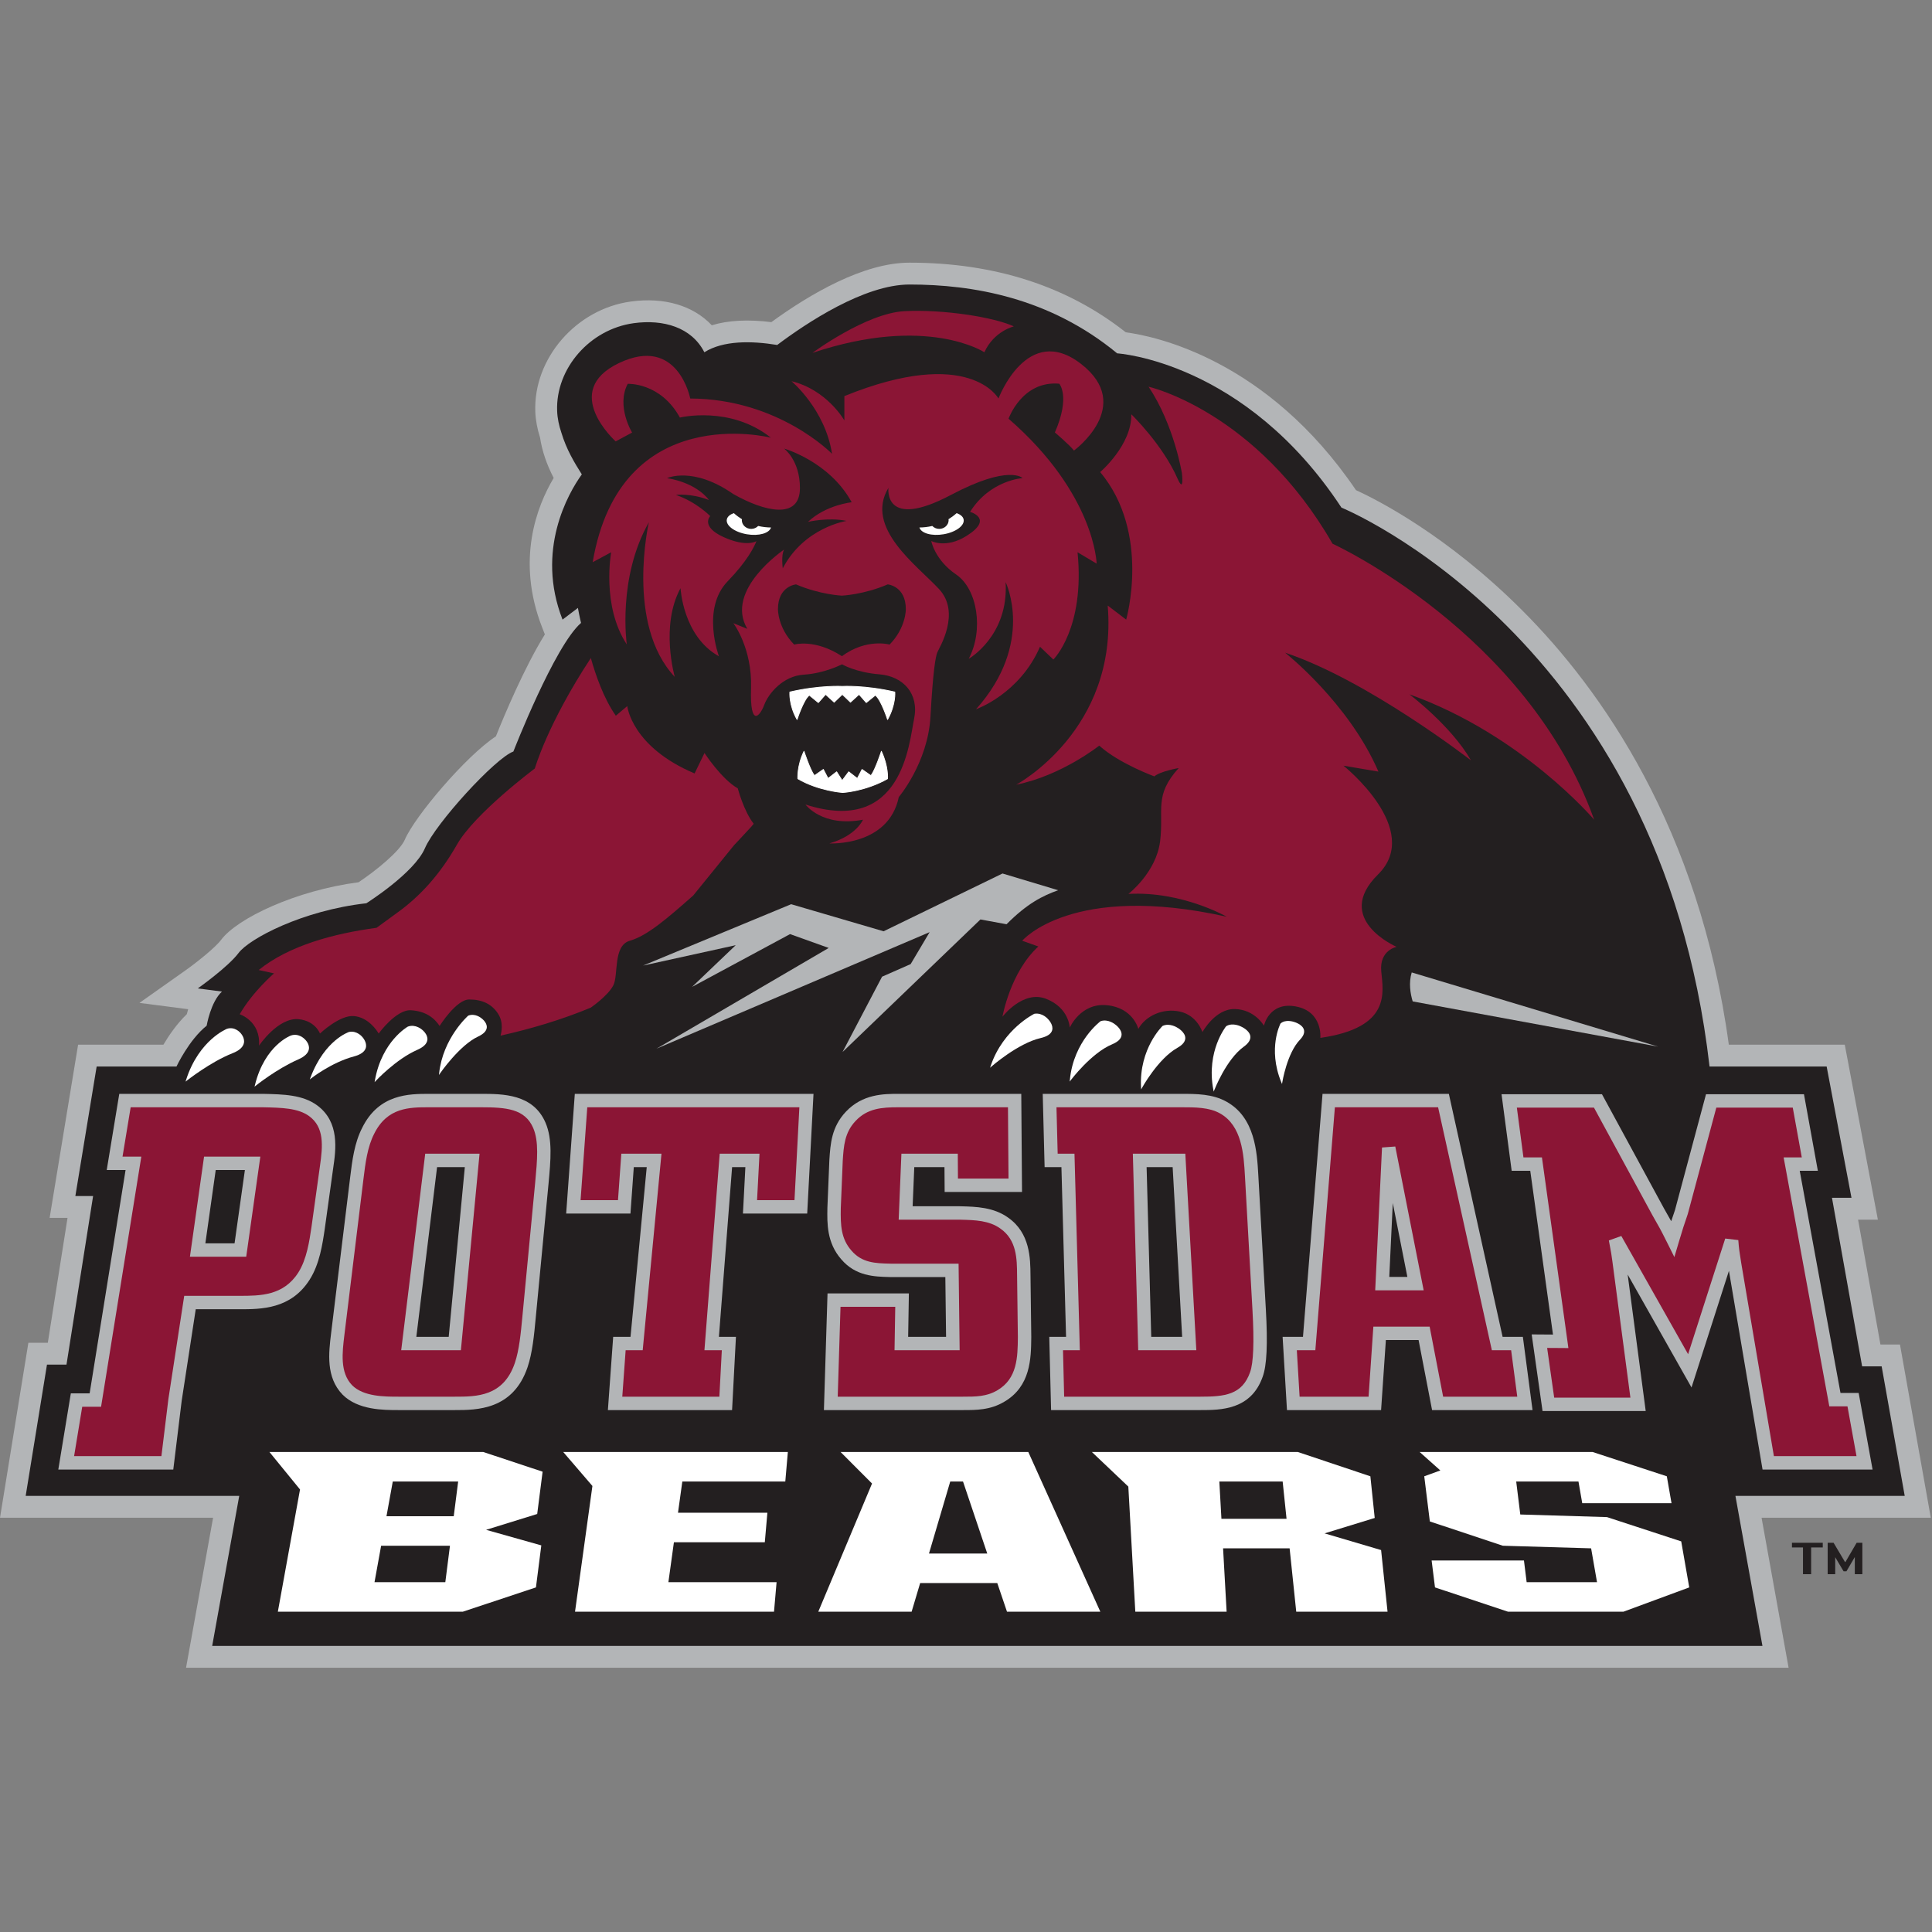 <?xml version="1.0" encoding="UTF-8"?>
<svg width="200px" height="200px" viewBox="0 0 200 200" version="1.1" xmlns="http://www.w3.org/2000/svg" xmlns:xlink="http://www.w3.org/1999/xlink">
    <rect x="0" y="0" width="200" height="200" fill="#808080" stroke="none"/>
    <!-- Generator: Sketch 54.1 (76490) - https://sketchapp.com -->
    <title>suny-potsdam</title>
    <desc>Created with Sketch.</desc>
    <g id="suny-potsdam" stroke="none" stroke-width="1" fill="none" fill-rule="evenodd">
        <g id="suny-potsdam_BGD">
            <g id="suny-potsdam" transform="translate(0, 27)">
                <g id="g10" transform="translate(100, 72.848) scale(-1, 1) rotate(-180) translate(-100, -72.848) translate(0, 0.051)" fill-rule="nonzero">
                    <g id="g12">
                        <path d="M199.876,15.528 L197.016,31.595 L196.684,33.461 L194.662,33.461 L192.347,46.386 L194.396,46.386 L190.969,64.502 L178.966,64.502 C175.907,86.949 165.733,101.288 157.609,109.431 C149.827,117.231 142.547,120.91 140.37,121.907 C131.185,135.44 119.595,137.841 116.538,138.245 C110.481,143.024 102.958,145.454 94.154,145.454 C89.398,145.454 83.88,142.228 79.849,139.298 C77.442,139.597 75.379,139.49 73.684,138.973 C71.773,141.001 68.783,141.909 65.294,141.429 C59.638,140.653 55.205,135.533 55.414,130.015 C55.448,129.157 55.616,128.262 55.905,127.35 C56.112,125.977 56.585,124.576 57.318,123.168 C55.584,120.253 53.395,114.67 56.128,107.679 L56.404,106.972 C54.279,103.551 52.203,98.589 51.335,96.42 C48.215,94.371 42.942,88.137 41.908,85.725 C41.389,84.514 38.886,82.489 37.12,81.315 C30.627,80.465 24.573,77.596 22.891,75.354 C22.281,74.541 20.348,73.003 19.17,72.171 L14.435,68.825 C14.435,68.825 17.949,68.37 19.479,68.171 C19.425,67.988 19.378,67.819 19.339,67.66 C18.29,66.648 17.46,65.419 16.919,64.502 L8.086,64.502 L5.137,46.57 L6.991,46.57 L4.95,33.644 L4.863,33.644 L2.938,33.644 L0,15.528 L22.059,15.528 L19.26,0 L185.155,0 L182.357,15.528 L199.876,15.528" id="path14" fill="#B3B5B7"></path>
                        <path d="M197.176,17.79 L194.788,31.198 L192.767,31.198 L189.645,48.648 L191.665,48.648 L189.094,62.24 L176.971,62.24 C171.871,106.679 138.868,120.096 138.868,120.096 C128.877,135.275 115.65,136.066 115.65,136.066 C108.65,141.84 100.699,143.192 94.153,143.192 C89.449,143.192 83.456,139.188 80.455,136.934 C77.763,137.374 74.866,137.405 72.914,136.18 C71.594,138.77 68.667,139.61 65.602,139.189 C61.056,138.565 57.508,134.496 57.675,130.101 C57.703,129.341 57.866,128.589 58.112,127.861 C58.642,126.099 59.468,124.745 60.23,123.537 C58.816,121.579 55.433,115.668 58.234,108.503 L59.825,109.714 C59.995,108.758 60.15,108.161 60.15,108.161 C57.395,105.773 53.146,94.848 53.146,94.848 C51.276,94.179 45.088,87.406 43.987,84.834 C42.884,82.262 37.925,79.14 37.925,79.14 C31.293,78.395 25.802,75.466 24.7,73.997 C23.598,72.527 20.475,70.324 20.475,70.324 L22.979,69.999 C21.809,68.94 21.394,66.465 21.394,66.465 C19.557,64.996 18.271,62.24 18.271,62.24 L10.006,62.24 L7.801,48.832 L9.638,48.832 L6.883,31.382 L4.863,31.382 L2.658,17.79 L24.765,17.79 L21.966,2.261 L182.448,2.261 L179.651,17.79 L197.176,17.79" id="path16" fill="#231F20"></path>
                        <path d="M24.872,65.737 C24.866,65.744 24.314,66.402 23.5,66.146 C23.493,66.143 22.754,65.846 21.866,65.045 C21.048,64.307 19.931,62.973 19.252,60.816 L19.207,60.675 L19.324,60.767 C19.348,60.786 21.789,62.717 24.066,63.612 C24.763,63.886 25.161,64.243 25.249,64.671 C25.366,65.243 24.889,65.721 24.869,65.742 L24.872,65.737" id="path18" fill="#FFFFFF"></path>
                        <path d="M31.513,65.101 L31.516,65.098 C31.51,65.105 30.904,65.731 30.105,65.444 C30.078,65.434 29.414,65.187 28.619,64.426 C27.886,63.725 26.903,62.439 26.383,60.284 L26.351,60.152 L26.456,60.238 C26.477,60.255 28.633,61.992 30.866,62.968 C31.541,63.264 31.915,63.626 31.978,64.047 C32.064,64.622 31.535,65.084 31.513,65.101" id="path20" fill="#FFFFFF"></path>
                        <path d="M36.142,65.82 L36.139,65.82 L36.137,65.818 C36.11,65.81 35.485,65.604 34.673,64.912 C33.926,64.274 32.878,63.088 32.126,61.052 L32.07,60.9 L32.197,61 C32.218,61.017 34.293,62.655 36.638,63.283 C37.338,63.47 37.752,63.767 37.867,64.162 C38.029,64.721 37.54,65.261 37.519,65.284 C37.516,65.288 36.974,65.984 36.142,65.82" id="path22" fill="#FFFFFF"></path>
                        <path d="M43.689,66.054 C43.686,66.057 43.018,66.662 42.225,66.373 L42.222,66.372 L42.219,66.37 C42.211,66.367 41.531,65.98 40.774,65.101 C40.077,64.29 39.17,62.881 38.805,60.773 L38.779,60.621 L38.883,60.734 C38.904,60.756 40.984,62.994 43.189,63.962 C43.84,64.246 44.194,64.593 44.242,64.992 C44.311,65.569 43.715,66.034 43.689,66.054" id="path24" fill="#FFFFFF"></path>
                        <path d="M49.828,67.243 C49.806,67.264 49.183,67.78 48.48,67.51 L48.473,67.507 L48.466,67.502 C48.44,67.48 45.85,65.184 45.459,61.54 L45.44,61.361 L45.542,61.511 C45.562,61.539 47.559,64.441 49.497,65.344 C50.058,65.606 50.359,65.917 50.391,66.269 C50.44,66.804 49.853,67.226 49.828,67.243" id="path26" fill="#FFFFFF"></path>
                        <path d="M107.085,67.701 L107.078,67.701 L107.072,67.698 C107.064,67.693 106.244,67.289 105.282,66.421 C104.395,65.62 103.199,64.251 102.545,62.271 L102.492,62.11 L102.618,62.223 C102.645,62.246 105.37,64.641 107.718,65.184 C108.404,65.343 108.808,65.612 108.917,65.985 C109.079,66.54 108.534,67.103 108.511,67.128 C108.489,67.154 107.919,67.835 107.085,67.701" id="path28" fill="#FFFFFF"></path>
                        <path d="M115.451,66.587 C115.425,66.61 114.718,67.196 113.937,66.934 L113.93,66.931 L113.924,66.927 C113.917,66.922 113.212,66.393 112.472,65.383 C111.791,64.451 110.939,62.907 110.752,60.84 L110.737,60.68 L110.834,60.809 C110.855,60.837 112.961,63.633 115.12,64.536 C115.73,64.792 116.061,65.11 116.102,65.48 C116.168,66.07 115.481,66.567 115.451,66.587" id="path30" fill="#FFFFFF"></path>
                        <path d="M121.896,66.25 C121.866,66.27 121.081,66.784 120.351,66.441 L120.345,66.438 L120.339,66.432 C120.333,66.426 119.715,65.826 119.138,64.742 C118.605,63.74 117.997,62.111 118.123,60.027 L118.132,59.868 L118.208,60.008 C118.224,60.038 119.88,63.047 121.875,64.169 C122.425,64.478 122.703,64.821 122.702,65.186 C122.701,65.795 121.928,66.233 121.896,66.25" id="path32" fill="#FFFFFF"></path>
                        <path d="M128.492,66.369 C128.46,66.386 127.613,66.827 126.939,66.416 L126.932,66.411 L126.927,66.406 C126.922,66.4 126.395,65.741 125.972,64.602 C125.583,63.552 125.204,61.867 125.613,59.796 L125.644,59.641 L125.7,59.789 C125.713,59.82 126.938,62.981 128.751,64.287 C129.243,64.641 129.473,65.003 129.435,65.36 C129.368,65.98 128.527,66.354 128.492,66.369" id="path34" fill="#FFFFFF"></path>
                        <path d="M134.981,66.05 C134.823,66.616 133.985,66.849 133.949,66.858 C133.917,66.869 133.084,67.154 132.564,66.696 L132.558,66.691 L132.554,66.683 C132.551,66.676 132.21,66.016 132.055,64.937 C131.912,63.945 131.898,62.381 132.654,60.575 L132.715,60.426 L132.74,60.585 C132.745,60.616 133.224,63.61 134.574,65.017 C134.932,65.391 135.067,65.737 134.981,66.05" id="path36" fill="#FFFFFF"></path>
                        <path d="M189.98,11.445 L189.98,9.686 L189.2,9.686 L189.2,12.937 L189.812,12.937 L190.996,10.945 L191.037,10.945 L192.199,12.937 L192.79,12.937 L192.79,9.686 L192.009,9.686 L192.009,11.461 L191.142,9.983 L190.848,9.983 L189.98,11.445 Z M187.489,9.686 L186.644,9.686 L186.644,12.455 L185.503,12.455 L185.503,12.937 L188.692,12.937 L188.692,12.455 L187.489,12.455 L187.489,9.686 L187.489,9.686 Z" id="path38" fill="#231F20"></path>
                        <path d="M32.838,58.213 C31.335,59.321 29.345,59.364 27.239,59.409 C27.224,59.409 12.937,59.409 12.937,59.409 L12.348,59.409 L12.252,58.829 L11.181,52.33 L11.048,51.523 L11.866,51.523 L12.999,51.523 L9.28,28.405 L7.922,28.405 L7.333,28.405 L7.237,27.824 L6.168,21.326 L6.035,20.518 L6.853,20.518 L17.323,20.518 L17.938,20.518 L18.013,21.129 L18.807,27.626 C18.805,27.608 19.932,34.96 20.263,37.112 L24.78,37.112 C27.031,37.112 30.113,37.112 32.057,40.177 C33.084,41.798 33.384,43.834 33.624,45.469 C33.628,45.493 34.493,51.723 34.492,51.719 C34.769,53.615 35.187,56.481 32.838,58.213 L32.838,58.213 Z M25.351,51.523 L24.282,43.938 L21.26,43.938 L22.331,51.523 L25.351,51.523 L25.351,51.523 Z" id="path40" fill="#B3B5B7"></path>
                        <path d="M49.766,59.409 L44.423,59.409 C42.357,59.409 39.234,59.409 37.498,55.904 C36.683,54.321 36.461,52.505 36.246,50.747 L34.275,34.618 C34.027,32.591 33.72,30.072 35.461,28.274 C37.057,26.674 39.679,26.674 41.246,26.674 L47.084,26.674 C49.336,26.674 53.105,26.674 54.611,31.106 C55.119,32.615 55.29,34.431 55.455,36.188 C55.456,36.196 56.782,50.091 56.782,50.091 C57.012,52.569 57.209,54.698 56.475,56.417 C55.191,59.409 52.055,59.409 49.766,59.409 L49.766,59.409 Z M48.118,51.825 L46.45,34.258 L43.099,34.258 L45.246,51.825 L48.118,51.825 L48.118,51.825 Z" id="path42" fill="#B3B5B7"></path>
                        <polyline id="path44" fill="#B3B5B7" points="60.149 59.409 59.504 59.409 59.457 58.765 58.664 47.762 58.61 47.018 59.356 47.018 64.62 47.018 65.265 47.018 65.311 47.662 65.61 51.825 66.95 51.825 65.271 34.258 64.122 34.258 63.476 34.258 63.43 33.614 62.982 27.417 62.929 26.674 63.674 26.674 75.126 26.674 75.784 26.674 75.819 27.33 76.146 33.527 76.185 34.258 75.454 34.258 74.422 34.258 75.787 51.825 77.161 51.825 76.948 47.749 76.909 47.018 77.64 47.018 82.903 47.018 83.561 47.018 83.596 47.675 84.175 58.678 84.214 59.409 83.483 59.409 60.149 59.409"></polyline>
                        <path d="M106.676,40.639 C106.662,42.375 106.64,44.999 104.364,46.595 C102.86,47.681 101.017,47.729 99.537,47.768 L99.335,47.773 C99.32,47.773 95.978,47.773 94.476,47.773 L94.645,51.825 L97.772,51.825 L97.785,49.941 L97.79,49.252 L98.478,49.252 L105.1,49.252 L105.799,49.252 L105.794,49.951 L105.727,58.72 L105.722,59.409 L105.033,59.409 L92.998,59.409 C91.521,59.409 89.287,59.409 87.548,57.544 C86.079,55.97 85.965,54.238 85.856,52.565 C85.855,52.548 85.652,47.615 85.652,47.615 C85.622,45.994 85.585,43.996 87.091,42.278 C88.58,40.534 90.523,40.485 92.083,40.446 L92.213,40.442 C92.227,40.442 96.227,40.442 97.861,40.442 L97.937,34.258 L94.012,34.258 L94.075,38.045 L94.086,38.751 L93.381,38.751 L86.337,38.751 L85.665,38.751 L85.644,38.078 L85.313,27.387 L85.291,26.674 L86.006,26.674 L99.69,26.674 C101.078,26.674 102.515,26.674 103.952,27.531 C106.699,29.128 106.732,32.027 106.756,34.143 L106.757,34.272 C106.757,34.288 106.676,40.638 106.676,40.634 L106.676,40.639" id="path46" fill="#B3B5B7"></path>
                        <path d="M130.26,50.997 C130.125,53.374 129.924,56.965 126.954,58.606 C125.52,59.409 123.82,59.409 122.32,59.409 L108.654,59.409 L107.943,59.409 L107.961,58.697 L108.12,52.502 L108.138,51.825 L108.814,51.825 L109.878,51.825 L110.358,34.258 L109.331,34.258 L108.62,34.258 L108.637,33.548 L108.791,27.35 L108.808,26.674 L109.485,26.674 L124.27,26.674 C126.354,26.674 129.504,26.674 130.715,30.132 C131.139,31.298 131.244,33.509 131.041,37.086 C131.041,37.085 130.26,50.997 130.26,50.997 L130.26,50.997 Z M121.393,51.825 L122.376,34.258 L119.176,34.258 L118.697,51.825 L121.393,51.825 L121.393,51.825 Z" id="path48" fill="#B3B5B7"></path>
                        <path d="M157.726,33.656 L157.646,34.258 L155.549,34.258 L150.105,58.865 L149.985,59.409 L149.428,59.409 L137.548,59.409 L136.908,59.409 L136.857,58.77 L134.884,34.258 L133.511,34.258 L132.775,34.258 L132.819,33.524 L133.188,27.325 L133.227,26.674 L133.881,26.674 L142.322,26.674 L142.97,26.674 L143.014,27.32 L143.465,33.924 L146.851,33.924 L148.14,27.235 L148.248,26.674 L148.82,26.674 L157.857,26.674 L158.649,26.674 L158.544,27.457 L157.726,33.656 Z M145.691,40.456 L143.817,40.456 L144.181,48.105 L145.691,40.456 Z" id="path50" fill="#B3B5B7"></path>
                        <path d="M193.7,21.337 L192.512,27.879 L192.407,28.449 L190.527,28.449 L186.307,51.445 L187.353,51.445 L188.184,51.445 L188.035,52.263 L186.849,58.802 L186.746,59.372 L186.166,59.372 L177.139,59.372 L176.606,59.372 L176.468,58.858 L173.394,47.381 C173.227,46.898 173.11,46.552 173.003,46.227 C172.799,46.603 172.59,46.968 172.257,47.547 C172.265,47.532 166.032,59.01 166.032,59.01 L165.834,59.372 L165.421,59.372 L156.231,59.372 L155.439,59.372 L155.542,58.587 L156.408,52.048 L156.488,51.445 L157.096,51.445 L158.412,51.445 L160.764,34.492 L159.363,34.502 L158.559,34.507 L158.672,33.71 L159.599,27.17 L159.683,26.573 L160.286,26.573 L169.571,26.573 L170.363,26.573 L170.26,27.359 L168.495,40.708 L174.324,30.396 L175.105,29.014 L175.59,30.525 L178.979,41.09 C179.564,37.638 182.361,21.097 182.361,21.097 L182.459,20.518 L183.046,20.518 L193.017,20.518 L193.849,20.518 L193.7,21.337" id="path52" fill="#B3B5B7"></path>
                        <path d="M26.838,52.119 L25.573,43.148 L25.489,42.55 L19.661,42.55 L19.773,43.342 L21.04,52.314 L21.124,52.91 L21.727,52.91 L26.151,52.91 L26.95,52.91 L26.838,52.119 Z M32.014,57.095 C30.865,57.942 29.171,57.979 27.224,58.02 L13.526,58.02 L12.684,52.91 L13.814,52.91 L14.629,52.91 L14.5,52.106 L10.557,27.601 L10.463,27.017 L9.871,27.017 L8.512,27.017 L7.671,21.908 L16.709,21.908 C16.906,23.524 17.43,27.8 17.432,27.817 L18.98,37.911 L19.071,38.501 L19.666,38.501 L24.78,38.501 C26.922,38.501 29.35,38.501 30.885,40.92 C31.754,42.292 32.029,44.166 32.251,45.672 C32.251,45.672 32.251,45.672 32.253,45.689 C32.252,45.684 33.118,51.914 33.119,51.918 C33.433,54.073 33.566,55.95 32.014,57.095 L32.014,57.095 Z" id="path54" fill="#8B1535"></path>
                        <path d="M49.571,52.454 L47.771,33.499 L47.711,32.871 L41.532,32.871 L41.628,33.649 L43.944,52.603 L44.018,53.213 L44.632,53.213 L48.88,53.213 L49.643,53.213 L49.571,52.454 Z M49.766,58.021 L44.423,58.021 C42.395,58.021 40.095,58.021 38.736,55.279 C38.03,53.907 37.823,52.215 37.623,50.579 C37.623,50.579 35.652,34.45 35.651,34.446 C35.429,32.626 35.177,30.562 36.45,29.246 C37.633,28.061 39.807,28.061 41.246,28.061 L47.084,28.061 C49.324,28.061 52.111,28.061 53.297,31.551 C53.752,32.904 53.916,34.639 54.075,36.328 C54.075,36.328 55.401,50.223 55.402,50.231 C55.622,52.603 55.795,54.475 55.199,55.871 C54.343,57.866 52.407,58.021 49.766,58.021 L49.766,58.021 Z" id="path56" fill="#8B1535"></path>
                        <polyline id="path58" fill="#8B1535" points="60.795 58.021 60.101 48.405 63.974 48.405 64.273 52.569 64.319 53.213 64.965 53.213 67.713 53.213 68.476 53.213 68.404 52.453 66.592 33.499 66.533 32.871 65.902 32.871 64.767 32.871 64.419 28.061 74.468 28.061 74.723 32.871 73.672 32.871 72.923 32.871 72.981 33.618 74.453 52.572 74.503 53.213 75.145 53.213 77.892 53.213 78.623 53.213 78.585 52.483 78.371 48.405 82.245 48.405 82.751 58.021 60.795 58.021"></polyline>
                        <path d="M103.56,45.464 C102.395,46.305 100.923,46.344 99.501,46.38 C99.501,46.38 99.296,46.387 99.315,46.386 L93.754,46.386 L93.031,46.386 L93.061,47.109 L93.286,52.548 L93.314,53.213 L93.979,53.213 L98.461,53.213 L99.15,53.213 L99.154,52.524 L99.167,50.64 L104.402,50.64 L104.345,58.021 L92.998,58.021 C91.298,58.021 89.79,57.914 88.562,56.598 C87.431,55.386 87.343,54.037 87.241,52.49 C87.241,52.49 87.038,47.557 87.038,47.573 C87.005,45.779 87.065,44.413 88.14,43.186 C89.233,41.905 90.634,41.87 92.118,41.833 C92.118,41.833 92.249,41.83 92.231,41.83 L98.547,41.83 L99.232,41.83 L99.24,41.144 L99.333,33.573 L99.342,32.871 L98.64,32.871 L93.307,32.871 L92.602,32.871 L92.613,33.575 L92.676,37.363 L87.01,37.363 L86.721,28.061 L99.69,28.061 C101.001,28.061 102.133,28.061 103.248,28.725 C105.32,29.932 105.346,32.177 105.369,34.16 L105.369,34.288 C105.369,34.271 105.288,40.62 105.288,40.627 C105.275,42.337 105.259,44.273 103.56,45.464" id="path60" fill="#8B1535"></path>
                        <path d="M123.11,32.871 L117.827,32.871 L117.809,33.545 L117.292,52.5 L117.272,53.213 L117.985,53.213 L122.048,53.213 L122.704,53.213 L122.74,52.558 L123.802,33.603 L123.843,32.871 L123.11,32.871 Z M128.875,50.919 C128.751,53.114 128.581,56.122 126.28,57.394 C125.158,58.021 123.716,58.021 122.32,58.021 L109.366,58.021 L109.49,53.213 L110.554,53.213 L111.23,53.213 L111.248,52.538 L111.764,33.583 L111.783,32.871 L111.071,32.871 L110.042,32.871 L110.161,28.061 L124.27,28.061 C126.759,28.061 128.584,28.242 129.409,30.599 C129.759,31.561 129.842,33.718 129.656,37.008 L128.875,50.919 L128.875,50.919 Z" id="path62" fill="#8B1535"></path>
                        <path d="M146.535,39.069 L142.361,39.069 L142.396,39.795 L143.066,53.857 L144.439,53.958 L147.215,39.897 L147.379,39.069 L146.535,39.069 Z M154.993,32.871 L154.437,32.871 L154.316,33.415 L148.871,58.021 L138.187,58.021 L136.215,33.509 L136.164,32.871 L135.524,32.871 L134.247,32.871 L134.534,28.061 L141.675,28.061 L142.125,34.665 L142.17,35.311 L142.818,35.311 L147.423,35.311 L147.996,35.311 L148.104,34.749 L149.393,28.061 L157.067,28.061 L156.432,32.871 L154.993,32.871 L154.993,32.871 Z" id="path64" fill="#8B1535"></path>
                        <path d="M191.25,27.06 L189.369,27.06 L189.266,27.629 L184.792,52.014 L184.64,52.834 L185.474,52.834 L186.52,52.834 L185.587,57.983 L177.673,57.983 C177.074,55.754 174.733,47.015 174.72,46.975 C174.303,45.76 174.194,45.421 173.83,44.199 L173.329,42.513 L172.544,44.087 C171.886,45.404 171.742,45.654 171.044,46.87 L165.008,57.983 L157.024,57.983 L157.706,52.834 L159.016,52.834 L159.62,52.834 L159.704,52.235 L162.25,33.889 L162.359,33.093 L161.558,33.099 L160.159,33.108 L160.889,27.963 L168.778,27.963 C168.373,31.025 166.912,42.082 166.912,42.084 C166.821,42.782 166.765,43.08 166.686,43.492 L166.548,44.233 L167.838,44.695 L174.752,32.459 L178.595,44.431 L179.948,44.273 C180.021,43.329 180.059,43.092 180.246,41.93 L183.633,21.908 L192.185,21.908 L191.25,27.06" id="path66" fill="#8B1535"></path>
                        <path d="M46.971,15.687 L40.008,15.687 L40.66,19.28 L47.429,19.28 L46.971,15.687 Z M46.099,8.856 L38.769,8.856 L39.454,12.631 L46.58,12.631 L46.099,8.856 Z M56.171,20.296 L50.029,22.335 L27.892,22.335 L31.058,18.455 L28.763,5.803 L47.913,5.803 L55.481,8.317 L56.036,12.667 L50.319,14.278 L55.611,15.918 L56.171,20.296 L56.171,20.296 Z" id="path68" fill="#FFFFFF"></path>
                        <path d="M96.167,11.822 L98.369,19.28 L99.691,19.28 L102.201,11.822 L96.167,11.822 Z M95.241,22.335 L87.016,22.335 L90.273,19.071 L84.709,5.803 L94.371,5.803 L95.255,8.767 L103.238,8.767 L104.243,5.803 L113.905,5.803 L106.449,22.335 L95.241,22.335 L95.241,22.335 Z" id="path70" fill="#FFFFFF"></path>
                        <path d="M126.442,15.416 L126.225,19.28 L132.78,19.28 L133.183,15.416 L126.442,15.416 Z M137.12,13.911 L142.31,15.506 L141.86,19.82 L134.351,22.335 L121.255,22.335 L116.603,22.335 L113.031,22.335 L116.804,18.754 L117.527,5.803 L126.979,5.803 L126.613,12.362 L133.501,12.362 L134.186,5.803 L143.638,5.803 L142.971,12.183 L137.12,13.911 L137.12,13.911 Z" id="path72" fill="#FFFFFF"></path>
                        <polyline id="path74" fill="#FFFFFF" points="174.039 13.082 166.354 15.595 157.379 15.865 156.957 19.28 163.402 19.28 163.793 17.033 173.035 17.033 172.549 19.82 164.865 22.335 155.185 22.335 154.373 22.335 146.96 22.335 149.103 20.425 147.438 19.82 148.017 15.145 155.575 12.631 164.712 12.362 165.323 8.856 158.039 8.856 157.759 11.104 148.202 11.104 148.55 8.317 156.106 5.803 168.06 5.803 174.87 8.317 174.039 13.082"></polyline>
                        <polyline id="path76" fill="#FFFFFF" points="61.814 22.335 58.305 22.335 61.327 18.818 59.527 5.803 80.126 5.803 80.391 8.856 69.192 8.856 69.763 12.99 79.173 12.99 79.439 16.047 70.186 16.047 70.634 19.28 81.294 19.28 81.558 22.335 66.53 22.335 61.814 22.335"></polyline>
                        <path d="M51.822,65.437 C54.953,66.136 58.125,67.075 61.149,68.332 C61.149,68.332 62.941,69.557 63.493,70.649 C64.043,71.742 63.437,74.763 65.215,75.267 C66.995,75.769 69.086,77.58 71.759,79.939 L75.999,85.163 C75.999,85.163 76.396,85.567 77.769,87.06 L78.022,87.367 C76.987,88.694 76.375,91.032 76.375,91.032 C74.675,92.003 72.93,94.692 72.93,94.692 L71.904,92.578 C65.369,95.337 64.934,99.552 64.934,99.552 L63.75,98.554 C62.488,100.335 61.636,102.842 61.163,104.525 C56.659,97.678 55.366,93.092 55.366,93.092 C55.366,93.092 49.144,88.45 47.302,85.207 C45.46,81.966 43.355,79.79 41.242,78.25 L38.98,76.599 C34.602,76.016 29.928,74.774 26.779,72.23 L28.366,71.88 C28.366,71.88 26.157,69.987 24.813,67.649 C24.813,67.649 26.999,66.951 26.814,64.399 C26.814,64.399 28.803,67.367 30.942,67.136 C32.659,66.951 33.123,65.652 33.123,65.652 C33.123,65.652 35.164,67.599 36.648,67.461 C38.132,67.322 39.014,65.976 39.199,65.652 C39.199,65.652 41.008,68.156 42.539,68.064 C44.07,67.971 44.952,67.275 45.508,66.44 C45.508,66.44 47.225,69.178 48.57,69.178 C49.915,69.178 50.889,68.713 51.539,67.739 C52.188,66.766 51.874,65.689 51.822,65.437" id="path78" fill="#8B1535"></path>
                        <path d="M109.54,80.489 L103.781,82.221 L91.468,76.239 L81.9,79.042 L66.566,72.689 L76.162,74.8 L71.641,70.483 L81.787,75.947 L85.789,74.514 L67.957,64.085 L96.234,76.149 L94.271,72.842 L91.312,71.54 L87.218,63.739 L101.495,77.464 L104.197,76.967 C106.348,79.133 107.941,79.915 109.54,80.489" id="path80" fill="#B3B5B7"></path>
                        <path d="M146.242,68.979 L171.64,64.301 L146.141,71.979 C145.809,70.896 146.001,69.773 146.242,68.979" id="path82" fill="#B3B5B7"></path>
                        <path d="M103.774,67.393 C103.774,67.393 104.566,71.984 107.488,74.665 L105.818,75.26 C105.818,75.26 110.939,81.326 126.996,77.743 C126.996,77.743 122.355,80.413 116.814,80.107 C116.814,80.107 119.697,82.321 120.096,85.572 C120.495,88.823 119.432,90.283 122.02,93.136 C122.02,93.136 120.096,92.804 119.499,92.274 C119.499,92.274 115.85,93.601 113.793,95.458 C113.793,95.458 109.882,92.349 105.202,91.416 C105.202,91.416 115.747,97.056 114.67,109.958 L116.581,108.503 C116.581,108.503 119.163,117.464 113.89,123.778 C113.89,123.778 117.176,126.576 117.11,129.761 C117.11,129.761 120.343,126.635 121.887,123.126 C122.617,121.467 122.351,123.657 122.351,123.657 C122.351,123.657 121.556,128.633 118.901,132.614 C118.901,132.614 130.048,130.093 137.944,116.359 C137.944,116.359 158.048,107.203 165.03,87.784 C165.03,87.784 157.584,96.586 145.906,100.767 C145.906,100.767 150.219,97.515 152.275,93.933 C152.275,93.933 141.593,102.226 133.033,105.079 C133.033,105.079 139.618,99.9 142.695,92.769 L139.077,93.382 C139.077,93.382 147.365,86.766 142.654,82.122 C137.944,77.478 144.579,74.626 144.579,74.626 C144.579,74.626 142.787,74.293 142.986,72.103 C143.186,69.914 144.048,66.265 136.683,65.203 C136.683,65.203 136.948,67.924 134.162,68.454 C131.376,68.986 130.844,66.464 130.844,66.464 C130.844,66.464 129.916,68.123 127.859,68.189 C125.802,68.255 124.475,65.801 124.475,65.801 C124.475,65.801 123.944,67.526 122.152,67.924 C120.361,68.322 118.57,67.459 117.84,66.133 C117.84,66.133 117.309,68.322 114.588,68.586 C111.869,68.852 110.74,66.266 110.74,66.266 C110.74,66.266 110.674,68.322 108.286,69.25 C105.898,70.18 103.774,67.393 103.774,67.393" id="path84" fill="#8B1535"></path>
                        <path d="M84.105,136.114 C84.105,136.114 89.659,140.229 93.636,140.434 C97.614,140.64 102.894,139.817 104.951,138.857 C104.951,138.857 102.898,138.373 101.901,136.18 C101.901,136.18 95.969,140.091 84.105,136.114" id="path86" fill="#8B1535"></path>
                        <path d="M87.196,100.768 L88.041,99.956 L88.929,100.768 L89.678,99.916 L90.614,100.682 C91.224,100.213 91.88,98.165 91.88,98.165 C92.758,99.763 92.629,101.006 92.629,101.006 C89.492,101.731 87.196,101.588 87.196,101.588 C87.196,101.588 84.902,101.731 81.766,101.006 C81.766,101.006 81.647,99.681 82.512,98.165 C82.512,98.165 83.17,100.213 83.777,100.682 L84.714,99.916 L85.464,100.768 L86.353,99.956 L87.196,100.768" id="path88" fill="#FFFFFF"></path>
                        <path d="M81.806,100.971 C81.796,100.769 81.774,99.596 82.502,98.271 C82.64,98.682 83.208,100.296 83.751,100.716 C83.767,100.728 83.789,100.728 83.804,100.715 L84.709,99.975 L85.432,100.796 C85.44,100.805 85.451,100.81 85.462,100.811 C85.475,100.811 85.485,100.807 85.493,100.8 L86.352,100.014 L87.167,100.799 C87.183,100.815 87.209,100.815 87.226,100.799 L88.041,100.014 L88.9,100.799 C88.908,100.807 88.916,100.811 88.931,100.811 C88.943,100.81 88.953,100.805 88.961,100.796 L89.683,99.975 L90.587,100.715 C90.603,100.728 90.625,100.728 90.64,100.716 C91.185,100.297 91.751,98.687 91.89,98.273 C92.628,99.664 92.6,100.776 92.588,100.971 C89.51,101.679 87.222,101.546 87.199,101.545 C87.171,101.547 84.885,101.679 81.806,100.971 L81.806,100.971 Z M82.512,98.122 C82.496,98.122 82.482,98.13 82.475,98.144 C81.613,99.654 81.722,100.996 81.723,101.009 C81.724,101.028 81.738,101.043 81.756,101.047 C84.863,101.766 87.176,101.632 87.199,101.631 C87.217,101.632 89.532,101.766 92.638,101.047 C92.656,101.043 92.669,101.028 92.671,101.01 C92.673,100.997 92.792,99.735 91.918,98.144 C91.91,98.129 91.894,98.12 91.876,98.122 C91.859,98.124 91.845,98.136 91.84,98.152 C91.833,98.172 91.199,100.133 90.615,100.627 L89.705,99.883 C89.688,99.868 89.661,99.87 89.646,99.887 L88.925,100.707 L88.069,99.924 C88.053,99.909 88.027,99.909 88.011,99.925 L87.196,100.709 L86.383,99.925 C86.367,99.909 86.341,99.908 86.324,99.924 L85.468,100.707 L84.746,99.887 C84.731,99.87 84.704,99.868 84.687,99.883 L83.777,100.627 C83.194,100.133 82.559,98.172 82.552,98.152 C82.547,98.136 82.533,98.124 82.516,98.122 C82.515,98.122 82.513,98.122 82.512,98.122 L82.512,98.122 Z" id="path90" fill="#FFFFFF"></path>
                        <path d="M99.032,119.527 C98.753,119.278 98.468,119.069 98.183,118.892 C98.186,118.86 98.203,118.834 98.203,118.803 C98.203,118.303 97.765,117.894 97.226,117.894 C96.94,117.894 96.689,118.016 96.51,118.197 C96.042,118.089 95.592,118.042 95.179,118.039 C95.355,117.441 96.449,117.128 97.685,117.339 C98.953,117.556 99.88,118.242 99.754,118.874 C99.697,119.162 99.425,119.385 99.032,119.527" id="path92" fill="#FFFFFF"></path>
                        <path d="M75.963,119.527 C76.242,119.278 76.527,119.069 76.812,118.892 C76.809,118.86 76.793,118.834 76.793,118.803 C76.793,118.303 77.23,117.894 77.769,117.894 C78.056,117.894 78.306,118.016 78.485,118.197 C78.953,118.089 79.402,118.042 79.816,118.039 C79.64,117.441 78.546,117.128 77.31,117.339 C76.042,117.556 75.116,118.242 75.241,118.874 C75.297,119.162 75.57,119.385 75.963,119.527" id="path94" fill="#FFFFFF"></path>
                        <path d="M87.185,91.844 L87.861,92.75 L88.75,92.058 L89.238,92.994 L90.159,92.353 C90.594,92.892 91.24,94.87 91.24,94.87 C91.991,93.272 91.879,92.03 91.879,92.03 C89.53,90.71 87.235,90.602 87.235,90.602 C87.235,90.602 84.747,90.764 82.591,92.03 C82.591,92.03 82.49,93.352 83.229,94.87 C83.229,94.87 83.877,92.891 84.313,92.353 L85.233,92.996 L85.722,92.061 L86.609,92.75 L87.185,91.844" id="path96" fill="#FFFFFF"></path>
                        <path d="M82.629,92.053 C84.749,90.817 87.213,90.643 87.238,90.642 C87.256,90.643 89.534,90.764 91.841,92.054 C91.851,92.218 91.888,93.346 91.246,94.762 C91.11,94.357 90.575,92.805 90.19,92.328 C90.176,92.312 90.153,92.309 90.136,92.32 L89.252,92.936 L88.785,92.04 C88.779,92.03 88.77,92.022 88.758,92.02 C88.747,92.017 88.735,92.02 88.725,92.027 L87.868,92.694 L87.217,91.82 C87.209,91.81 87.197,91.801 87.184,91.805 C87.171,91.805 87.159,91.812 87.152,91.823 L86.599,92.692 L85.746,92.029 C85.737,92.022 85.725,92.02 85.713,92.022 C85.702,92.025 85.692,92.032 85.687,92.042 L85.219,92.938 L84.336,92.32 C84.319,92.308 84.296,92.312 84.282,92.328 C83.896,92.805 83.358,94.361 83.223,94.764 C82.59,93.411 82.621,92.222 82.629,92.053 L82.629,92.053 Z M87.237,90.563 C87.207,90.564 84.71,90.74 82.571,91.996 C82.56,92.002 82.552,92.014 82.551,92.027 C82.55,92.04 82.458,93.377 83.194,94.887 C83.201,94.902 83.215,94.911 83.232,94.91 C83.248,94.909 83.262,94.898 83.267,94.883 C83.274,94.863 83.895,92.972 84.321,92.407 L85.211,93.029 C85.22,93.035 85.232,93.038 85.243,93.035 C85.254,93.032 85.263,93.025 85.269,93.015 L85.735,92.121 L86.585,92.781 C86.593,92.788 86.605,92.791 86.616,92.789 C86.627,92.787 86.636,92.781 86.642,92.771 L87.188,91.914 L87.829,92.773 C87.836,92.782 87.845,92.787 87.856,92.789 C87.867,92.79 87.877,92.787 87.885,92.781 L88.736,92.119 L89.203,93.013 C89.208,93.023 89.218,93.03 89.229,93.033 C89.24,93.036 89.251,93.033 89.261,93.027 L90.15,92.407 C90.576,92.974 91.196,94.863 91.203,94.883 C91.208,94.898 91.222,94.909 91.238,94.91 C91.258,94.909 91.269,94.901 91.276,94.887 C92.023,93.297 91.92,92.039 91.919,92.027 C91.917,92.013 91.91,92.002 91.899,91.995 C89.568,90.686 87.26,90.563 87.237,90.563 L87.237,90.563 Z" id="path98" fill="#FFFFFF"></path>
                        <path d="M85.857,85.336 C85.857,85.336 91.98,84.997 93.043,90.136 C93.043,90.136 96.056,93.68 96.322,98.465 C96.587,103.25 96.853,104.667 97.03,105.11 C97.207,105.553 99.511,109.186 97.207,111.667 C94.903,114.148 89.482,118.002 91.971,122.144 C91.971,122.144 91.404,117.685 98.448,121.413 C104.473,124.603 105.858,123.153 105.858,123.153 C105.858,123.153 102.482,122.947 100.421,119.655 C100.421,119.655 102.942,118.972 100.043,117.16 C97.916,115.831 96.404,116.642 96.404,116.642 C96.404,116.642 96.765,114.679 98.98,113.173 C101.194,111.667 101.848,107.412 100.281,104.445 C100.281,104.445 104.437,106.814 104.1,112.386 C104.1,112.386 107.176,106.099 101.04,99.225 C101.04,99.225 105.534,100.784 107.661,105.694 L109.043,104.371 C109.043,104.371 112.332,107.587 111.548,115.475 L113.523,114.299 C113.523,114.299 113.37,121.508 104.404,129.302 C104.404,129.302 105.807,133.269 109.658,132.923 C109.658,132.923 110.828,131.598 109.201,127.879 C109.201,127.879 110.704,126.607 111.177,126.003 C111.177,126.003 117.498,130.628 111.916,134.969 C106.333,139.311 103.362,131.391 103.362,131.391 C103.362,131.391 100.381,136.905 87.409,131.64 L87.409,129.122 C87.409,129.122 85.624,132.286 81.935,133.184 C81.935,133.184 85.423,130.274 86.132,125.666 C86.132,125.666 80.609,131.357 71.453,131.391 C71.453,131.391 70.184,137.982 64.07,135.058 C57.956,132.134 63.735,126.953 63.735,126.953 L65.436,127.866 C65.436,127.866 63.764,130.585 64.98,132.91 C64.98,132.91 68.365,133.086 70.381,129.42 C70.381,129.42 75.591,130.689 79.798,127.336 C79.798,127.336 64.22,131.311 61.354,114.445 L63.268,115.475 C63.268,115.475 62.244,109.946 64.885,105.933 C64.885,105.933 63.893,112.819 67.171,118.578 C67.171,118.578 64.734,108.016 69.851,102.576 C69.851,102.576 68.323,107.857 70.449,111.756 C70.449,111.756 70.689,106.785 74.423,104.707 C74.423,104.707 72.576,109.629 75.323,112.464 C77.329,114.535 78.058,115.992 78.306,116.627 C78.306,116.627 77.282,115.957 74.884,117.056 C72.487,118.155 73.519,119.22 73.519,119.22 C73.519,119.22 72.12,120.671 69.972,121.411 C69.972,121.411 71.488,121.618 73.386,120.885 C73.386,120.885 72.254,122.616 69.058,123.149 C69.058,123.149 71.735,124.407 75.897,121.511 C79.124,119.676 82.809,118.802 82.809,122.123 C82.809,125.027 81.161,126.212 81.161,126.212 C81.161,126.212 85.866,124.878 88.166,120.651 C88.166,120.651 85.505,120.386 83.641,118.621 C83.641,118.621 85.739,119.12 87.637,118.721 C87.637,118.721 83.248,118.058 81.031,113.811 C81.031,113.811 80.844,115.225 81.177,115.758 C81.177,115.758 74.973,111.591 77.36,107.548 L75.917,108.133 C75.917,108.133 77.881,105.569 77.748,101.407 C77.615,97.245 78.68,98.51 79.113,99.675 C79.546,100.841 81.044,102.672 83.208,102.805 C85.373,102.938 87.164,103.877 87.164,103.877 C87.164,103.877 88.569,103.038 91.033,102.839 C93.497,102.639 95.162,100.841 94.629,98.244 C94.096,95.647 93.409,86.139 83.381,89.361 C83.381,89.361 85.106,86.99 89.335,87.789 C89.335,87.789 88.673,86.147 85.857,85.336" id="path100" fill="#8B1535"></path>
                        <path d="M87.152,104.717 C84.349,106.545 82.213,105.919 82.213,105.919 C80.495,107.668 80.534,109.589 80.534,109.589 C80.534,111.985 82.405,112.15 82.405,112.15 C84.887,111.082 87.152,110.984 87.152,110.984 C87.152,110.984 89.415,111.082 91.898,112.15 C91.898,112.15 93.77,111.985 93.77,109.589 C93.77,109.589 93.807,107.668 92.089,105.919 C92.089,105.919 89.713,106.599 87.152,104.717" id="path102" fill="#231F20"></path>
                    </g>
                </g>
            </g>
        </g>
    </g>
</svg>